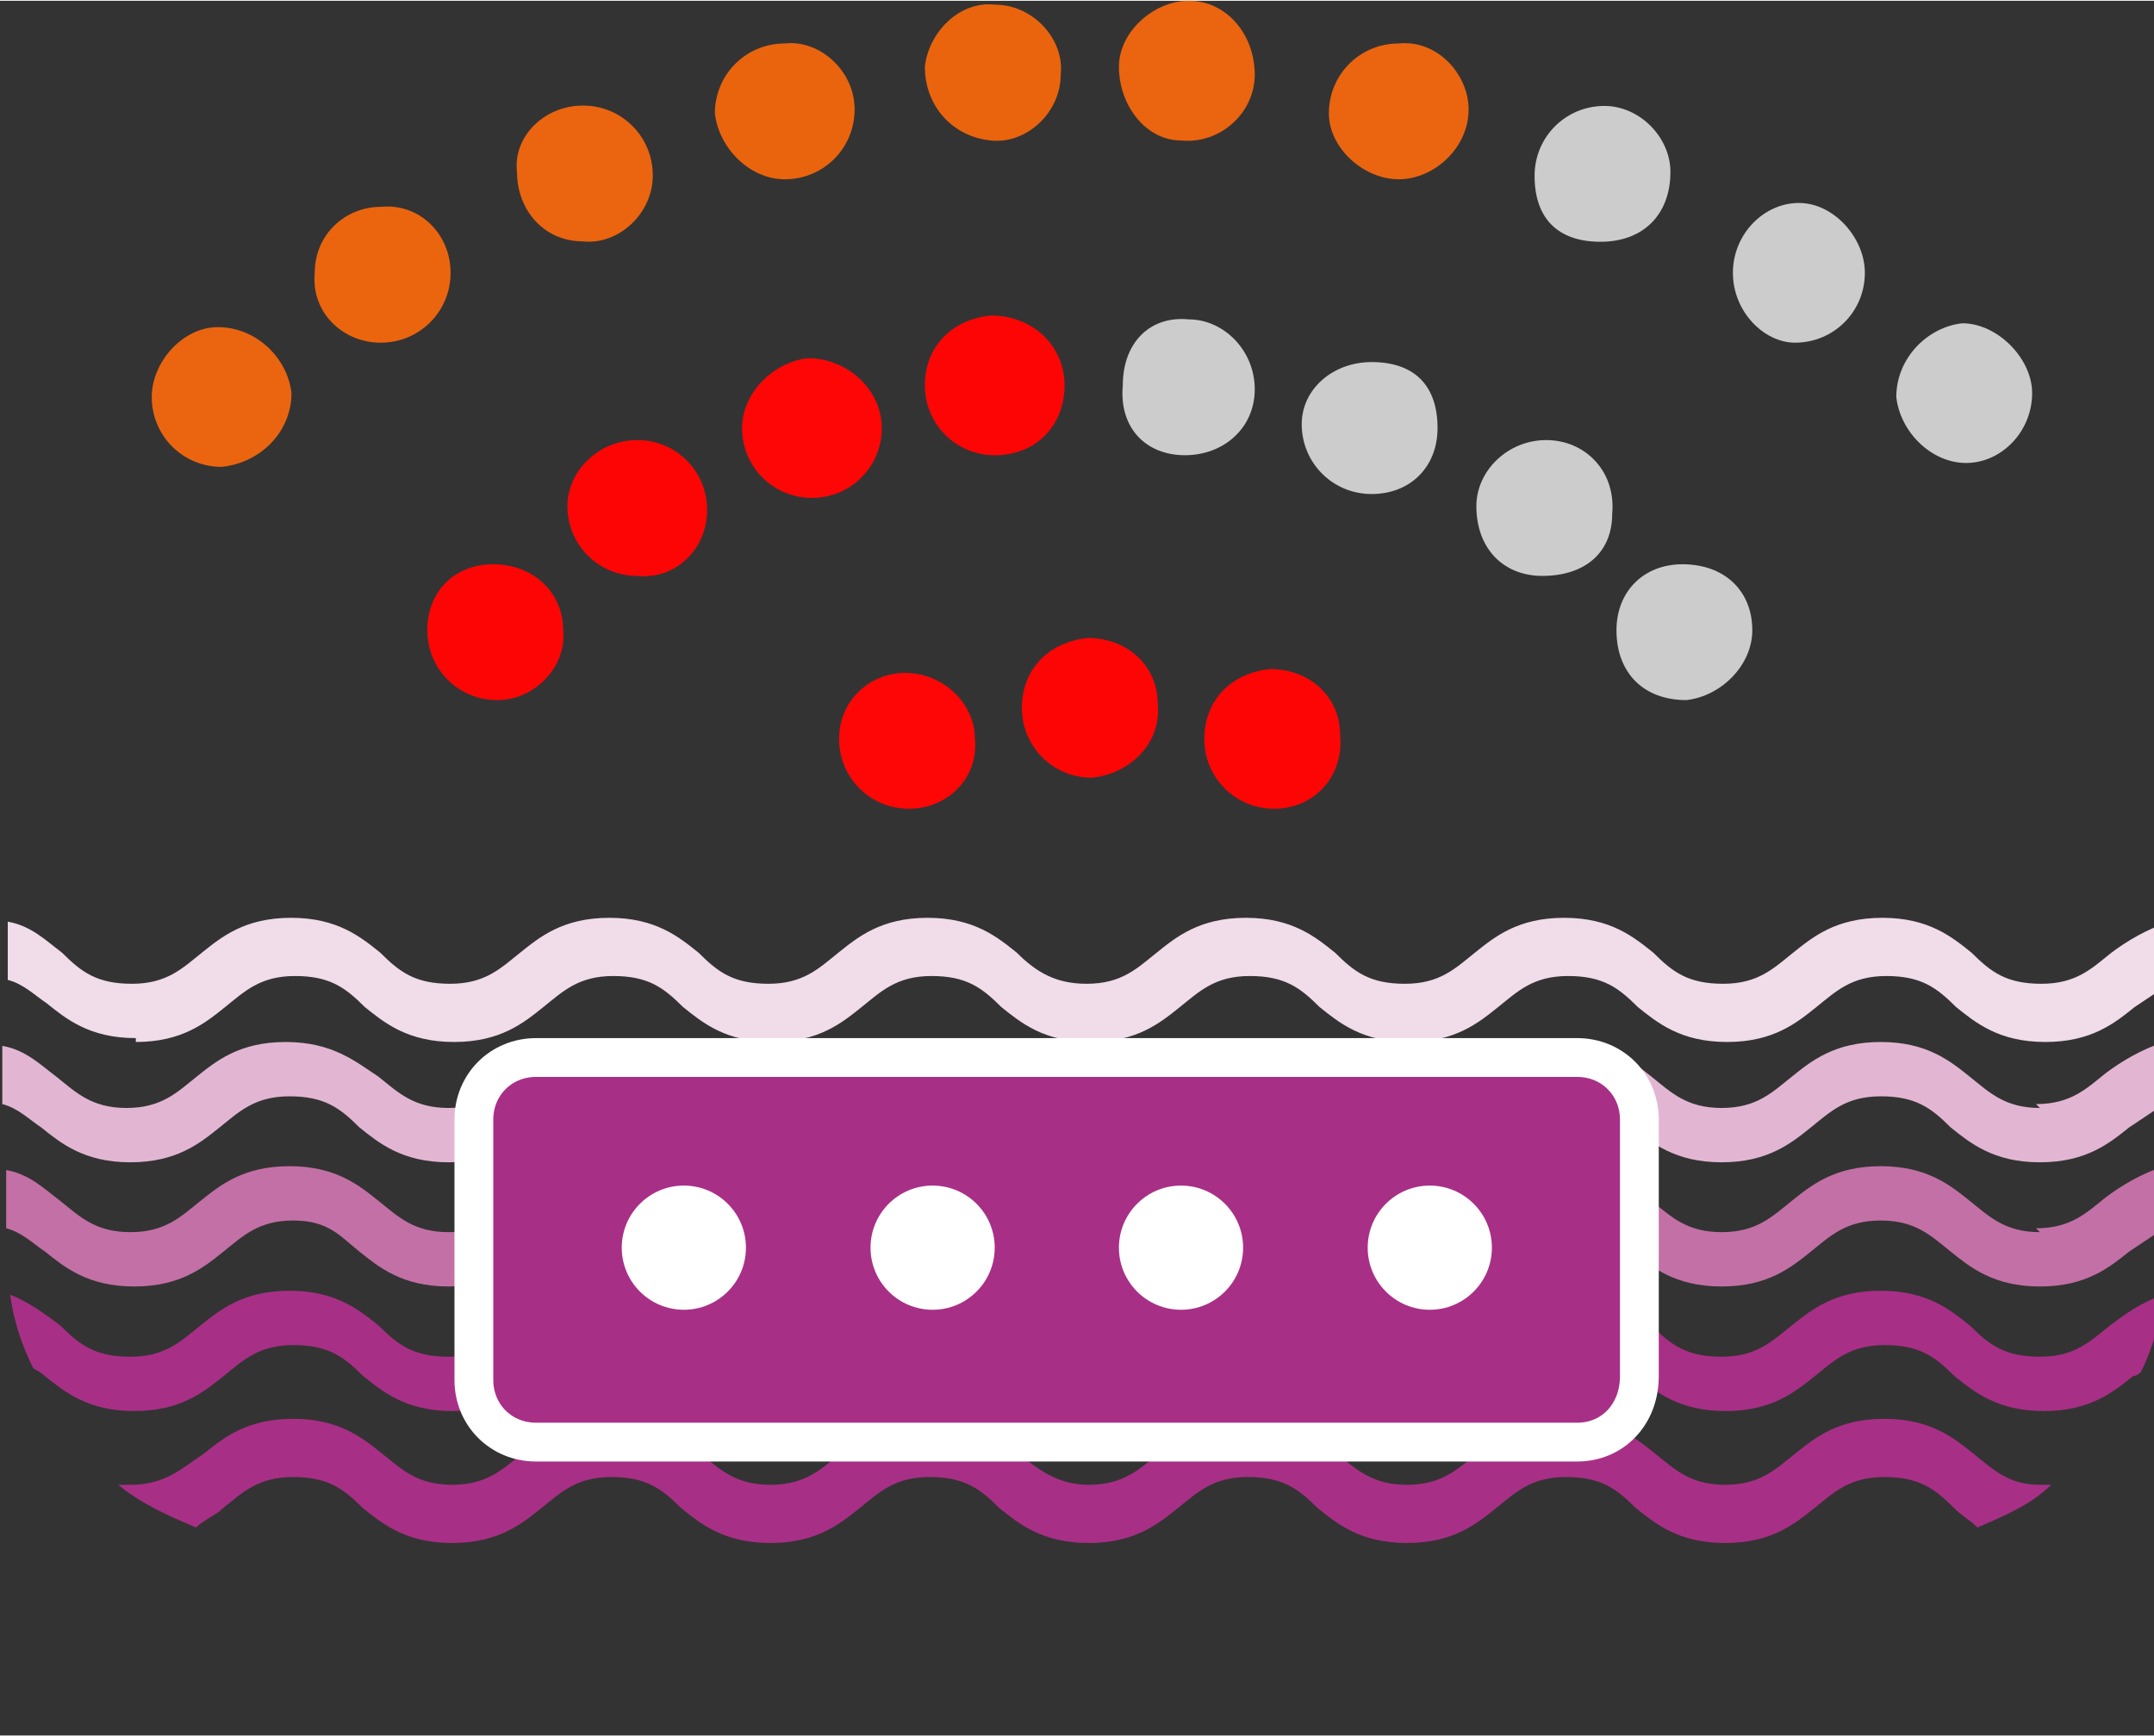 <?xml version="1.0" encoding="UTF-8"?>
<svg xmlns="http://www.w3.org/2000/svg" id="Capa_1" width="19.6mm" height="15.8mm" version="1.1" viewBox="0 0 55.5 44.7">
  <rect x="0" y="0" width="55.5" height="44.7" fill="#333333" stroke="none"/>
  <defs>
    <style>
      .cls-1 {
        fill: #eb650f;
      }

      .cls-1, .cls-2, .cls-3, .cls-4, .cls-5, .cls-6, .cls-7, .cls-8, .cls-9, .cls-10, .cls-11, .cls-12, .cls-13 {
        stroke-width: 0px;
      }

      .cls-2 {
        fill: #eb640f;
      }

      .cls-3 {
        fill: #f1dcea;
      }

      .cls-4 {
        fill: #fe0606;
      }

      .cls-5 {
        fill: none;
      }

      .cls-6 {
        fill: #ccc;
      }

      .cls-7 {
        fill: #ea640e;
      }

      .cls-8 {
        fill: #fe0505;
      }

      .cls-9 {
        fill: #fff;
      }

      .cls-10 {
        fill: #e2b6d2;
      }

      .cls-11 {
        fill: #eb6510;
      }

      .cls-12, .cls-14 {
        fill: #a82f86;
      }

      .cls-13 {
        fill: #c370a6;
      }

      .cls-14 {
        stroke: #fff;
        stroke-miterlimit: 10.01;
        stroke-width: 1px;
      }
    </style>
  </defs>
  <g id="Capa_1-2" data-name="Capa 1">
    <g>
      <path class="cls-5" d="M52.66,36.44c-1.2,0-1.8-.5-2.3-.9s-.9-.8-1.8-.8-1.3.3-1.8.8c-.5.4-1.1.9-2.3.9s-1.8-.5-2.3-.9-.9-.8-1.8-.8-1.3.3-1.8.8c-.5.4-1.1.9-2.3.9h0c-1.2,0-1.8-.5-2.3-.9s-.9-.8-1.8-.8-1.3.3-1.8.8c-.5.4-1.1.9-2.3.9s-1.8-.5-2.3-.9-.9-.8-1.8-.8-1.3.3-1.8.8c-.5.4-1.1.9-2.3.9s-1.8-.5-2.3-.9-.9-.8-1.8-.8-1.3.3-1.8.8c-.5.4-1.1.9-2.3.9s-1.9-.5-2.4-.9c-.5-.4-.9-.8-1.8-.8s-1.3.3-1.8.8c-.5.4-1.1.9-2.3.9s-1.8-.5-2.3-.9c0,0-.2-.1-.3-.2.5,1.1,1.3,2.1,2.3,2.8h.3c.9,0,1.3-.4,1.8-.8.5-.4,1.1-.9,2.3-.9s1.8.5,2.3.9.9.8,1.8.8,1.3-.4,1.8-.8c.5-.4,1.1-.9,2.3-.9s1.8.5,2.3.9.9.8,1.8.8,1.3-.4,1.8-.8c.5-.4,1.1-.9,2.3-.9s1.8.5,2.3.9.9.8,1.8.8c.8,0,1.3-.4,1.8-.8.5-.4,1.1-.9,2.3-.9s1.8.5,2.3.9.9.8,1.8.8h0c.8,0,1.3-.4,1.8-.8.5-.4,1.1-.9,2.3-.9s1.8.5,2.3.9.9.8,1.8.8,1.3-.4,1.8-.8c.5-.4,1.1-.9,2.3-.9s1.8.5,2.3.9.9.8,1.8.8.2,0,.3,0c.9-.7,1.7-1.7,2.2-2.7,0,0-.1,0-.2.1-.4.4-1,.9-2.2.9Z"></path>
      <path class="cls-5" d="M40.24,38.04c-.8,0-1.3.3-1.8.8-.5.4-1.1.9-2.3.9h8.11c-1.2,0-1.8-.5-2.3-.9s-.9-.8-1.7-.8h0Z"></path>
      <path class="cls-5" d="M48.55,38.04c-.9,0-1.3.3-1.8.8-.5.4-1.1.9-2.3.9h3.9c.9,0,1.8-.2,2.6-.5-.2-.1-.4-.3-.6-.5-.5-.4-.9-.8-1.8-.7h0Z"></path>
      <path class="cls-5" d="M32.03,38.04c-.9,0-1.3.3-1.8.8-.5.4-1.1.9-2.3.9h8.11c-1.2,0-1.8-.5-2.3-.9s-.9-.8-1.7-.8h0Z"></path>
      <path class="cls-5" d="M15.72,38.04c-.9,0-1.3.3-1.8.8-.5.4-1.1.9-2.3.9h8.21c-1.2,0-1.8-.5-2.3-.9s-.9-.8-1.8-.8Z"></path>
      <path class="cls-5" d="M23.93,38.04c-.8,0-1.3.3-1.8.8-.5.4-1.1.9-2.3.9h8.11c-1.2,0-1.8-.5-2.3-.9s-.9-.8-1.7-.8h0Z"></path>
      <path class="cls-5" d="M52.66,30.03c-1.2,0-1.8-.5-2.3-.9s-.9-.8-1.8-.8-1.3.4-1.8.8c-.5.4-1.1.9-2.3.9s-1.8-.5-2.3-.9-.9-.8-1.8-.8-1.3.4-1.8.8c-.5.4-1.1.9-2.3.9h0c-1.2,0-1.8-.5-2.3-.9s-.9-.8-1.8-.8-1.3.3-1.8.8c-.5.4-1.1.9-2.3.9s-1.8-.5-2.3-.9-.9-.8-1.8-.8-1.3.3-1.8.8c-.5.4-1.1.9-2.3.9s-1.8-.5-2.3-.9-.9-.8-1.8-.8-1.3.3-1.8.8c-.5.4-1.1.9-2.3.9s-1.9-.5-2.4-.9-.9-.8-1.8-.8-1.3.3-1.8.8c-.5.4-1.1.9-2.3.9s-1.8-.5-2.3-.9C.7,28.83.4,28.63,0,28.53v1.7c.6.2,1.1.5,1.4.8.5.4.9.8,1.8.8s1.3-.4,1.8-.8,1.1-.9,2.3-.9,1.8.5,2.3.9.9.8,1.8.8,1.3-.4,1.8-.8,1.1-.9,2.3-.9,1.8.5,2.3.9.9.8,1.8.8,1.3-.4,1.8-.8,1.1-.9,2.3-.9,1.8.5,2.3.9.9.8,1.8.8c.8,0,1.3-.4,1.8-.8s1.1-.9,2.3-.9,1.8.5,2.3.9.9.8,1.8.8h0c.8,0,1.3-.4,1.8-.8.5-.4,1.1-.9,2.3-.9s1.8.5,2.3.9.9.8,1.8.8,1.3-.4,1.8-.8c.5-.4,1.1-.9,2.3-.9s1.8.5,2.3.9.9.8,1.8.8,1.3-.4,1.8-.8c.4-.3.8-.6,1.5-.8v-1.6c-.3.1-.6.4-.9.6-.5.4-1.1.9-2.3.9v-.1s.1,0,.1,0Z"></path>
      <path class="cls-5" d="M54.96,25.93c-.5.4-1.1.9-2.3.9s-1.8-.5-2.3-.9-.9-.8-1.8-.8-1.3.3-1.8.8c-.5.4-1.1.9-2.3.9s-1.8-.5-2.3-.9-.9-.8-1.8-.8-1.3.3-1.8.8c-.5.4-1.1.9-2.3.9h0c-1.2,0-1.8-.5-2.3-.9s-.9-.8-1.8-.8-1.3.3-1.8.8c-.5.4-1.1.9-2.3.9s-1.8-.5-2.3-.9-.9-.8-1.8-.8-1.3.3-1.8.8c-.5.4-1.1.9-2.3.9s-1.8-.5-2.3-.9-.9-.8-1.8-.8-1.3.3-1.8.8c-.5.4-1.1.9-2.3.9s-1.9-.5-2.4-.9-.9-.8-1.8-.8-1.3.3-1.8.8c-.5.4-1.1.9-2.3.9s-1.8-.5-2.3-.9C.7,25.63.4,25.43,0,25.33v1.7c.6.2,1.1.5,1.4.8.5.4.9.8,1.8.8s1.3-.4,1.8-.8c.5-.4,1.1-.9,2.3-.9s1.8.5,2.3.9.9.8,1.8.8,1.3-.4,1.8-.8c.5-.4,1.1-.9,2.3-.9s1.8.5,2.3.9.9.8,1.8.8,1.3-.4,1.8-.8c.5-.4,1.1-.9,2.3-.9s1.8.5,2.3.9.9.8,1.8.8c.8,0,1.3-.4,1.8-.8.5-.4,1.1-.9,2.3-.9s1.8.5,2.3.9.9.8,1.8.8h0c.8,0,1.3-.4,1.8-.8.5-.4,1.1-.9,2.3-.9s1.8.5,2.3.9.9.8,1.8.8,1.3-.4,1.8-.8c.5-.4,1.1-.9,2.3-.9s1.8.5,2.3.9.9.8,1.8.8,1.3-.4,1.8-.8c.4-.3.8-.6,1.5-.8v-1.6c-.3.1-.6.3-.9.6v-.1h.1Z"></path>
      <path class="cls-5" d="M7.61,38.04c-.9,0-1.3.3-1.8.8-.2.2-.4.3-.7.5.8.3,1.6.5,2.5.5h4c-1.2,0-1.8-.5-2.3-.9s-.9-.8-1.8-.8l.1-.1Z"></path>
      <path class="cls-5" d="M52.66,33.24c-1.2,0-1.8-.5-2.3-.9s-.9-.8-1.8-.8-1.3.4-1.8.8c-.5.4-1.1.9-2.3.9s-1.8-.5-2.3-.9-.9-.8-1.8-.8-1.3.4-1.8.8c-.5.4-1.1.9-2.3.9h0c-1.2,0-1.8-.5-2.3-.9s-.9-.8-1.8-.8-1.3.4-1.8.8c-.5.4-1.1.9-2.3.9s-1.8-.5-2.3-.9-.9-.8-1.8-.8-1.3.4-1.8.8c-.5.4-1.1.9-2.3.9s-1.8-.5-2.3-.9-.9-.8-1.8-.8-1.3.4-1.8.8c-.5.4-1.1.9-2.3.9s-1.9-.5-2.4-.9-.9-.8-1.8-.8-1.3.4-1.8.8-1.1.9-2.3.9-1.8-.5-2.3-.9C.7,32.03.4,31.83,0,31.73v.5C0,32.63,0,33.04.1,33.44c.6.2,1,.5,1.3.8.5.4.9.8,1.8.8s1.3-.3,1.8-.8c.5-.4,1.1-.9,2.3-.9s1.8.5,2.3.9.9.8,1.8.8,1.3-.3,1.8-.8c.5-.4,1.1-.9,2.3-.9s1.8.5,2.3.9.9.8,1.8.8,1.3-.3,1.8-.8c.5-.4,1.1-.9,2.3-.9s1.8.5,2.3.9.9.8,1.8.8c.8,0,1.3-.4,1.8-.8s1.1-.9,2.3-.9,1.8.5,2.3.9.9.8,1.8.8h0c.8,0,1.3-.4,1.8-.8.5-.4,1.1-.9,2.3-.9s1.8.5,2.3.9.9.8,1.8.8,1.3-.3,1.8-.8c.5-.4,1.1-.9,2.3-.9s1.8.5,2.3.9.9.8,1.8.8,1.3-.3,1.8-.8c.4-.3.8-.6,1.4-.8,0-.4.1-.8.1-1.2v-.5c-.3.1-.6.4-.9.6-.4.4-1,.9-2.2.9Z"></path>
      <path class="cls-12" d="M52.56,34.94c-.9,0-1.3-.3-1.8-.8-.5-.4-1.1-.9-2.3-.9s-1.8.5-2.3.9-.9.8-1.8.8-1.3-.3-1.8-.8c-.5-.4-1.1-.9-2.3-.9s-1.8.5-2.3.9-.9.8-1.8.8h0c-.9,0-1.3-.3-1.8-.8-.5-.4-1.1-.9-2.3-.9s-1.8.5-2.3.9-.9.8-1.8.8c-.8,0-1.3-.3-1.8-.8-.5-.4-1.1-.9-2.3-.9s-1.8.5-2.3.9-.9.8-1.8.8-1.3-.3-1.8-.8c-.5-.4-1.1-.9-2.3-.9s-1.8.5-2.3.9-.9.8-1.8.8-1.3-.3-1.8-.8c-.5-.4-1.1-.9-2.3-.9s-1.8.5-2.3.9-.9.8-1.8.8-1.3-.3-1.8-.8c-.4-.3-.8-.6-1.3-.8.1.7.3,1.3.6,1.9,0,0,.2.1.3.2.5.4,1.1.9,2.3.9s1.8-.5,2.3-.9.9-.8,1.8-.8,1.3.3,1.8.8c.5.4,1.1.9,2.3.9s1.8-.5,2.3-.9.9-.8,1.8-.8,1.3.3,1.8.8c.5.4,1.1.9,2.3.9s1.8-.5,2.3-.9.9-.8,1.8-.8,1.3.3,1.8.8c.5.4,1.1.9,2.3.9s1.8-.5,2.3-.9.9-.8,1.8-.8,1.3.3,1.8.8c.5.4,1.1.9,2.3.9h0c1.2,0,1.8-.5,2.3-.9s.9-.8,1.8-.8,1.3.3,1.8.8c.5.4,1.1.9,2.3.9s1.8-.5,2.3-.9.9-.8,1.8-.8,1.3.3,1.8.8c.5.4,1.1.9,2.3.9s1.8-.5,2.3-.9c0,0,.1,0,.2-.1.3-.6.5-1.3.6-2-.6.2-1,.5-1.4.8-.5.4-.9.8-1.8.8Z"></path>
      <path class="cls-12" d="M50.85,37.44c-.5-.4-1.1-.9-2.3-.9s-1.8.5-2.3.9-.9.8-1.8.8-1.3-.4-1.8-.8c-.5-.4-1.1-.9-2.3-.9s-1.8.5-2.3.9-.9.8-1.8.8h0c-.9,0-1.3-.4-1.8-.8-.5-.4-1.1-.9-2.3-.9s-1.8.5-2.3.9-.9.8-1.8.8c-.8,0-1.3-.4-1.8-.8-.5-.4-1.1-.9-2.3-.9s-1.8.5-2.3.9-.9.8-1.8.8-1.3-.4-1.8-.8c-.5-.4-1.1-.9-2.3-.9s-1.8.5-2.3.9-.9.8-1.8.8-1.3-.4-1.8-.8c-.5-.4-1.1-.9-2.3-.9s-1.8.5-2.3.9c-.6.4-1,.8-1.9.8s-.2,0-.3,0c.6.5,1.3.8,2,1.1.2-.2.5-.3.7-.5.5-.4.9-.8,1.8-.8s1.3.3,1.8.8c.5.4,1.1.9,2.3.9s1.8-.5,2.3-.9.9-.8,1.8-.8,1.3.3,1.8.8c.5.4,1.1.9,2.3.9s1.8-.5,2.3-.9.9-.8,1.8-.8,1.3.3,1.8.8c.5.4,1.1.9,2.3.9s1.8-.5,2.3-.9.9-.8,1.8-.8,1.3.3,1.8.8c.5.4,1.1.9,2.3.9h0c1.2,0,1.8-.5,2.3-.9s.9-.8,1.8-.8,1.3.3,1.8.8c.5.4,1.1.9,2.3.9s1.8-.5,2.3-.9.9-.8,1.8-.8,1.3.3,1.8.8c.2.2.4.3.6.5.7-.3,1.4-.6,1.9-1.1h-.3c-.8,0-1.2-.4-1.7-.8Z"></path>
      <path class="cls-13" d="M52.56,31.73c-.9,0-1.3-.4-1.8-.8-.5-.4-1.1-.9-2.3-.9s-1.8.5-2.3.9-.9.8-1.8.8-1.3-.4-1.8-.8c-.5-.4-1.1-.9-2.3-.9s-1.8.5-2.3.9-.9.8-1.8.8h0c-.9,0-1.3-.4-1.8-.8-.5-.4-1.1-.9-2.3-.9s-1.8.5-2.3.9-.9.8-1.8.8c-.8,0-1.3-.4-1.8-.8-.5-.4-1.1-.9-2.3-.9s-1.8.5-2.3.9-.9.8-1.8.8-1.3-.4-1.8-.8c-.5-.4-1.1-.9-2.3-.9s-1.8.5-2.3.9-.9.8-1.8.8-1.3-.4-1.8-.8c-.5-.4-1.1-.9-2.3-.9s-1.8.5-2.3.9-.9.8-1.8.8-1.3-.4-1.8-.8c-.4-.3-.8-.7-1.4-.8v1.5c.4.1.7.4,1,.6.5.4,1.1.9,2.3.9s1.8-.5,2.3-.9.9-.8,1.8-.8,1.2.4,1.7.8,1.1.9,2.3.9,1.8-.5,2.3-.9.9-.8,1.8-.8,1.3.4,1.8.8c.5.4,1.1.9,2.3.9s1.8-.5,2.3-.9.9-.8,1.8-.8,1.3.4,1.8.8c.5.4,1.1.9,2.3.9s1.8-.5,2.3-.9.9-.8,1.8-.8,1.3.4,1.8.8c.5.4,1.1.9,2.3.9h0c1.2,0,1.8-.5,2.3-.9s.9-.8,1.8-.8,1.3.4,1.8.8c.5.4,1.1.9,2.3.9s1.8-.5,2.3-.9.9-.8,1.8-.8,1.3.4,1.8.8c.5.4,1.1.9,2.3.9s1.8-.5,2.3-.9c.3-.2.6-.4.9-.6v-1.6c-.6.2-1.1.5-1.5.8-.5.4-.9.8-1.8.8l.1.1Z"></path>
      <path class="cls-10" d="M52.56,28.53c-.9,0-1.3-.4-1.8-.8-.5-.4-1.1-.9-2.3-.9s-1.8.5-2.3.9-.9.8-1.8.8-1.3-.4-1.8-.8c-.5-.4-1.1-.9-2.3-.9s-1.8.5-2.3.9-.9.8-1.8.8h0c-.9,0-1.3-.4-1.8-.8-.5-.4-1.1-.9-2.3-.9s-1.8.5-2.3.9-.9.8-1.8.8c-.8,0-1.3-.4-1.8-.8-.5-.4-1.1-.9-2.3-.9s-1.8.5-2.3.9-.9.8-1.8.8-1.3-.4-1.8-.8c-.5-.4-1.1-.9-2.3-.9s-1.8.5-2.3.9-.9.8-1.8.8-1.3-.4-1.8-.8c-.6-.4-1.2-.9-2.4-.9s-1.8.5-2.3.9-.9.8-1.8.8-1.3-.4-1.8-.8c-.4-.3-.8-.7-1.4-.8v1.5c.4.1.7.4,1,.6.5.4,1.1.9,2.3.9s1.8-.5,2.3-.9.9-.8,1.8-.8,1.3.3,1.8.8c.5.4,1.1.9,2.3.9s1.8-.5,2.3-.9.9-.8,1.8-.8,1.3.3,1.8.8c.5.4,1.1.9,2.3.9s1.8-.5,2.3-.9.9-.8,1.8-.8,1.3.3,1.8.8c.5.4,1.1.9,2.3.9s1.8-.5,2.3-.9.9-.8,1.8-.8,1.3.3,1.8.8c.5.4,1.1.9,2.3.9h0c1.2,0,1.8-.5,2.3-.9s.9-.8,1.8-.8,1.3.3,1.8.8c.5.4,1.1.9,2.3.9s1.8-.5,2.3-.9.9-.8,1.8-.8,1.3.3,1.8.8c.5.4,1.1.9,2.3.9s1.8-.5,2.3-.9c.3-.2.6-.4.9-.6v-1.6c-.6.2-1.1.5-1.5.8-.5.4-.9.8-1.8.8l.1.1Z"></path>
      <path class="cls-3" d="M3.5,26.83c1.2,0,1.8-.5,2.3-.9s.9-.8,1.8-.8,1.3.3,1.8.8c.5.4,1.1.9,2.3.9s1.8-.5,2.3-.9.9-.8,1.8-.8,1.3.3,1.8.8c.5.4,1.1.9,2.3.9s1.8-.5,2.3-.9.9-.8,1.8-.8,1.3.3,1.8.8c.5.4,1.1.9,2.3.9s1.8-.5,2.3-.9.9-.8,1.8-.8,1.3.3,1.8.8c.5.4,1.1.9,2.3.9h0c1.2,0,1.8-.5,2.3-.9s.9-.8,1.8-.8,1.3.3,1.8.8c.5.4,1.1.9,2.3.9s1.8-.5,2.3-.9.9-.8,1.8-.8,1.3.3,1.8.8c.5.4,1.1.9,2.3.9s1.8-.5,2.3-.9c.3-.2.6-.4.9-.6v-1.6c-.6.2-1.1.5-1.5.8-.5.4-.9.8-1.8.8s-1.3-.3-1.8-.8c-.5-.4-1.1-.9-2.3-.9s-1.8.5-2.3.9-.9.8-1.8.8-1.3-.3-1.8-.8c-.5-.4-1.1-.9-2.3-.9s-1.8.5-2.3.9-.9.8-1.8.8h0c-.9,0-1.3-.3-1.8-.8-.5-.4-1.1-.9-2.3-.9s-1.8.5-2.3.9-.9.8-1.8.8c-.8,0-1.3-.3-1.8-.8-.5-.4-1.1-.9-2.3-.9s-1.8.5-2.3.9-.9.8-1.8.8-1.3-.3-1.8-.8c-.5-.4-1.1-.9-2.3-.9s-1.8.5-2.3.9-.9.8-1.8.8-1.3-.3-1.8-.8c-.5-.4-1.1-.9-2.3-.9s-1.8.5-2.3.9-.9.8-1.8.8-1.3-.3-1.8-.8c-.4-.3-.8-.7-1.4-.8v1.5c.4.1.7.4,1,.6.5.4,1.1.9,2.3.9v.1Z"></path>
    </g>
    <path class="cls-14" d="M40.64,37.14H13.81c-.9,0-1.6-.7-1.6-1.6v-6.71c0-.9.7-1.6,1.6-1.6h26.83c.9,0,1.6.7,1.6,1.6v6.61c0,1-.7,1.7-1.6,1.7Z"></path>
    <g>
      <circle class="cls-9" cx="17.62" cy="32.13" r="1.6"></circle>
      <circle class="cls-9" cx="24.03" cy="32.13" r="1.6"></circle>
      <circle class="cls-9" cx="30.43" cy="32.13" r="1.6"></circle>
      <circle class="cls-9" cx="36.84" cy="32.13" r="1.6"></circle>
    </g>
    <g>
      <path class="cls-11" d="M5.71,12.01c-1,0-1.8-.8-1.8-1.8,0-.9.8-1.8,1.7-1.8,1,0,1.8.8,1.9,1.7,0,1-.8,1.8-1.8,1.9Z"></path>
      <path class="cls-11" d="M37.84,2.8c0,1-.9,1.8-1.8,1.8s-1.8-.8-1.8-1.7c0-1,.8-1.8,1.8-1.8,1-.1,1.8.8,1.8,1.7Z"></path>
      <path class="cls-4" d="M22.72,11.01c0,1-.8,1.8-1.8,1.8s-1.8-.8-1.8-1.8c0-.9.8-1.7,1.7-1.8,1,0,1.9.8,1.9,1.8Z"></path>
      <path class="cls-8" d="M16.42,14.82c-1,0-1.8-.8-1.8-1.8,0-.9.8-1.7,1.8-1.7s1.8.8,1.8,1.8-.8,1.8-1.8,1.7Z"></path>
      <path class="cls-2" d="M15.02,2.7c1,0,1.8.8,1.8,1.8s-.9,1.8-1.8,1.7c-1,0-1.7-.8-1.7-1.8-.1-.9.7-1.7,1.7-1.7Z"></path>
      <path class="cls-4" d="M23.42,20.82c-1,0-1.8-.8-1.8-1.8s.8-1.7,1.7-1.7c1,0,1.8.8,1.8,1.7.1,1-.7,1.8-1.7,1.8Z"></path>
      <path class="cls-8" d="M32.83,20.82c-1,0-1.8-.8-1.8-1.8s.7-1.7,1.7-1.8c1,0,1.8.7,1.8,1.7.1,1.1-.7,1.9-1.7,1.9Z"></path>
      <path class="cls-8" d="M27.43,9.91c0,1-.7,1.8-1.8,1.8-1,0-1.8-.8-1.8-1.8s.7-1.7,1.7-1.8c1.1,0,1.9.8,1.9,1.8Z"></path>
      <path class="cls-7" d="M25.63.1c1,0,1.8.9,1.7,1.8,0,1-.9,1.8-1.8,1.7-1-.1-1.7-.9-1.7-1.9.1-.9.9-1.7,1.8-1.6Z"></path>
      <path class="cls-7" d="M22.02,2.8c0,1-.8,1.8-1.8,1.8-.9,0-1.7-.8-1.8-1.7,0-1,.8-1.8,1.8-1.8.9-.1,1.8.7,1.8,1.7Z"></path>
      <path class="cls-8" d="M28.13,20.02c-1,0-1.8-.8-1.8-1.8s.7-1.7,1.7-1.8c1,0,1.8.7,1.8,1.7.1,1-.7,1.8-1.7,1.9Z"></path>
      <path class="cls-8" d="M12.81,18.02c-1,0-1.8-.8-1.8-1.8s.7-1.7,1.7-1.7,1.8.7,1.8,1.7c.1.9-.7,1.8-1.7,1.8Z"></path>
      <path class="cls-2" d="M28.83,1.7c0-.9.9-1.7,1.8-1.7,1,0,1.7.9,1.7,1.9s-.9,1.8-1.9,1.7c-.9,0-1.6-.9-1.6-1.9Z"></path>
      <path class="cls-1" d="M11.61,7.01c0,1-.8,1.8-1.8,1.8s-1.8-.8-1.7-1.8c0-1,.8-1.7,1.7-1.7,1-.1,1.8.7,1.8,1.7Z"></path>
      <path class="cls-6" d="M39.74,14.82c-1,0-1.7-.7-1.7-1.8,0-.9.8-1.7,1.8-1.7s1.8.8,1.7,1.9c0,1-.7,1.6-1.8,1.6Z"></path>
      <path class="cls-6" d="M52.36,10.11c0,1-.8,1.8-1.7,1.8s-1.7-.8-1.8-1.7c0-1,.8-1.8,1.7-1.9.9,0,1.8.9,1.8,1.8Z"></path>
      <path class="cls-6" d="M35.34,9.31c1.1,0,1.7.6,1.7,1.7,0,1-.7,1.7-1.7,1.7s-1.8-.8-1.8-1.8c0-.9.8-1.6,1.8-1.6Z"></path>
      <path class="cls-6" d="M45.15,16.22c0,.9-.8,1.7-1.7,1.8-1.1,0-1.8-.7-1.8-1.8,0-1,.7-1.7,1.7-1.7,1.1,0,1.8.7,1.8,1.7Z"></path>
      <path class="cls-6" d="M41.24,6.21c-1.1,0-1.7-.6-1.7-1.7,0-1,.8-1.8,1.8-1.8.9,0,1.7.8,1.7,1.7,0,1.1-.7,1.8-1.8,1.8Z"></path>
      <path class="cls-6" d="M30.63,8.21c.9,0,1.7.8,1.7,1.8s-.8,1.7-1.8,1.7-1.7-.7-1.6-1.8c0-1.1.7-1.8,1.7-1.7Z"></path>
      <path class="cls-6" d="M44.65,7.01c0-1,.8-1.8,1.7-1.8s1.7.9,1.7,1.8c0,1-.8,1.8-1.8,1.8-.8,0-1.6-.8-1.6-1.8Z"></path>
    </g>
  </g>
</svg>
